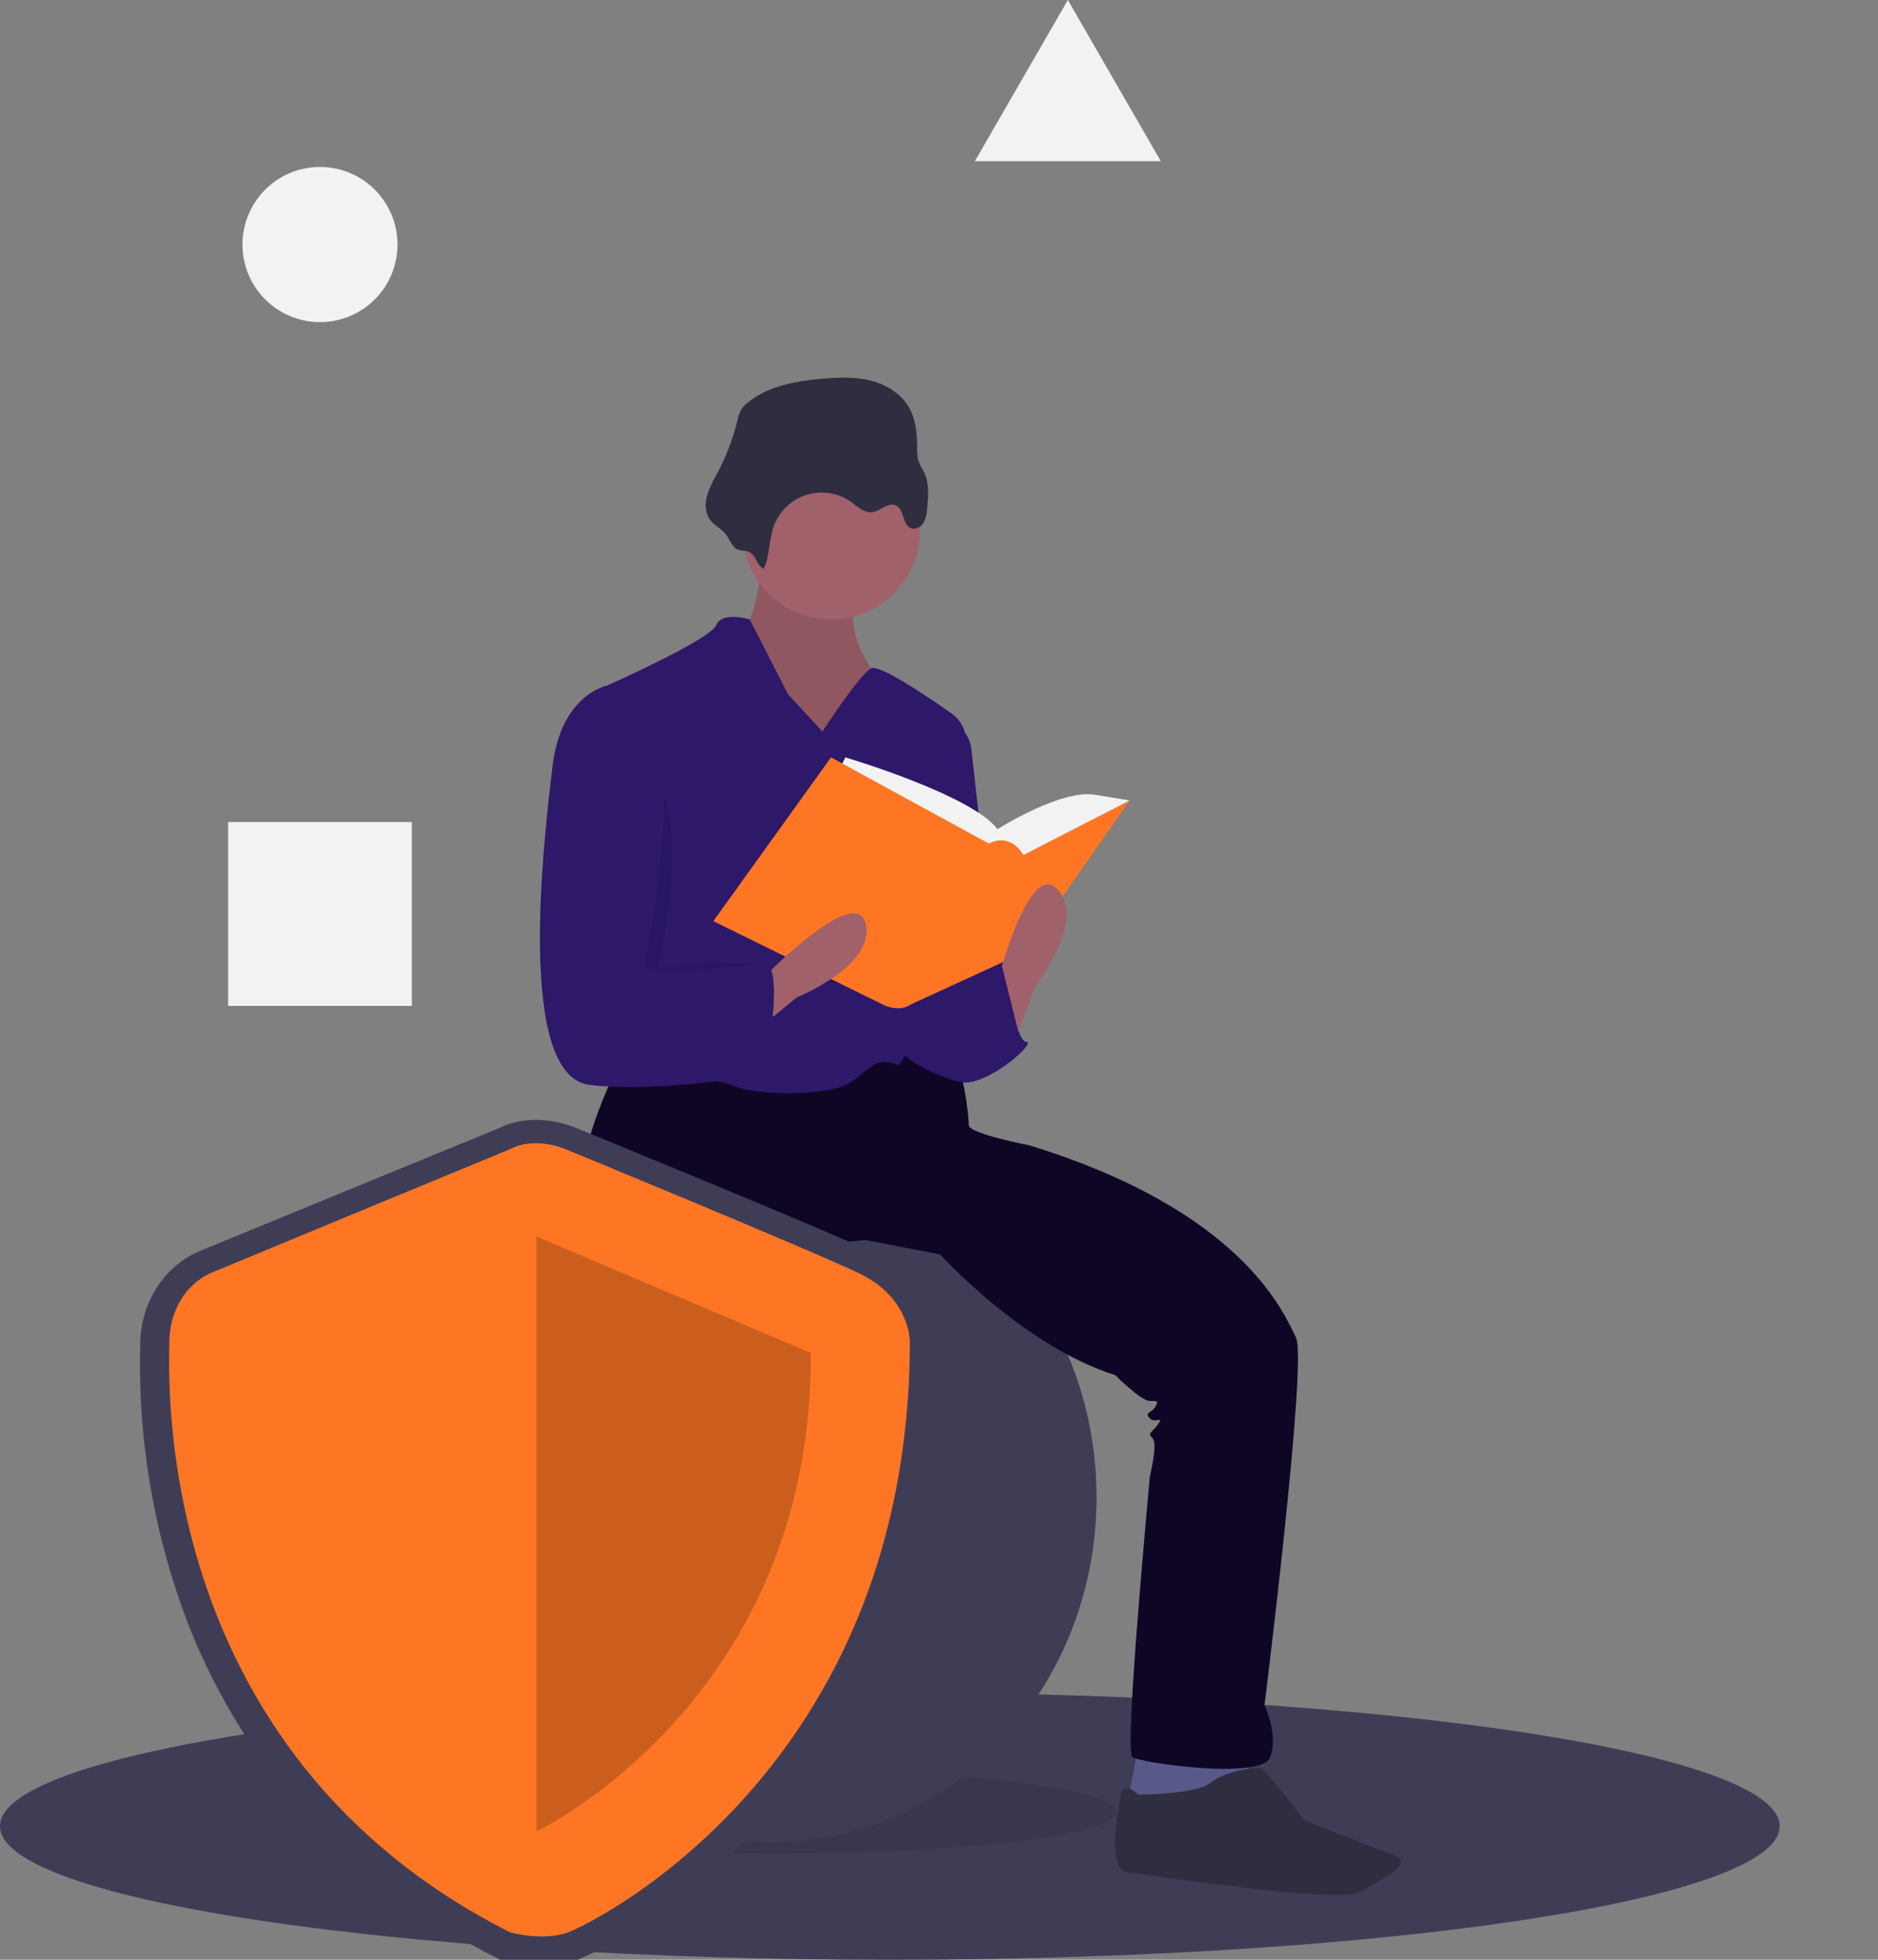 <svg width="322" height="336" viewBox="0 0 322 336" fill="none" xmlns="http://www.w3.org/2000/svg">
<rect x="0" y="0" width="322" height="336" fill="#808080" stroke="none"/>
<g clip-path="url(#clip0_217_1682)">
<path d="M305.15 313.095C305.15 325.744 236.84 336 152.575 336C68.309 336 0 325.744 0 313.095C0 304.14 34.241 296.381 84.142 292.618C104.72 291.061 127.971 290.189 152.575 290.189C162.689 290.189 172.572 290.337 182.13 290.618C252.25 292.687 305.15 301.962 305.15 313.095Z" fill="#3F3D56"/>
<path opacity="0.1" d="M132.888 317.774C165.234 317.774 191.457 314.576 191.457 310.632C191.457 306.687 165.234 303.489 132.888 303.489C100.541 303.489 74.319 306.687 74.319 310.632C74.319 314.576 100.541 317.774 132.888 317.774Z" fill="black"/>
<path d="M132.642 315.804C163.222 315.804 188.012 289.339 188.012 256.694C188.012 224.048 163.222 197.583 132.642 197.583C102.062 197.583 77.272 224.048 77.272 256.694C77.272 289.339 102.062 315.804 132.642 315.804Z" fill="#3F3D56"/>
<path d="M195.148 299.303L193.179 310.139L205.976 312.11L214.343 307.184L213.851 299.303H195.148Z" fill="#575A89"/>
<path d="M130.673 95.864C130.673 95.864 129.689 107.194 127.228 107.686C124.767 108.179 132.642 127.882 132.642 127.882H144.454L153.805 125.419L149.376 114.582C149.376 114.582 143.47 106.701 147.899 100.297C152.329 93.894 130.673 95.864 130.673 95.864Z" fill="#A0616A"/>
<path opacity="0.1" d="M130.673 95.864C130.673 95.864 129.689 107.194 127.228 107.686C124.767 108.179 132.642 127.882 132.642 127.882H144.454L153.805 125.419L149.376 114.582C149.376 114.582 143.47 106.701 147.899 100.297C152.329 93.894 130.673 95.864 130.673 95.864Z" fill="black"/>
<path d="M106.064 182.559C106.064 182.559 93.267 207.189 103.603 212.114C113.939 217.04 116.4 216.548 116.4 218.026C116.4 219.503 114.431 219.011 115.415 221.474C116.4 223.937 113.447 233.788 116.4 239.699C119.353 245.61 118.368 250.044 118.368 250.044C118.368 250.044 118.368 250.536 119.353 252.507C120.337 254.477 120.829 255.955 120.337 256.94C119.845 257.925 116.892 264.329 119.845 265.806C122.798 267.284 138.056 268.269 139.532 265.806C141.009 263.343 138.056 261.866 139.532 260.388C141.009 258.91 141.993 258.418 141.009 257.432C140.024 256.447 139.04 244.133 139.04 244.133C139.04 244.133 141.501 229.848 140.516 227.877C139.532 225.907 138.056 223.937 139.04 222.459C140.024 220.981 141.009 221.474 141.501 219.503C141.993 217.533 142.977 213.1 142.977 213.1L148.391 212.607L161.188 215.07C161.188 215.07 175.461 230.833 191.211 235.759C191.211 235.759 195.64 240.192 197.117 240.192C198.593 240.192 198.593 240.192 198.101 241.177C197.609 242.162 196.132 242.162 197.117 243.147C198.101 244.133 199.578 242.655 198.593 244.133C197.609 245.61 196.625 245.61 197.609 246.596C198.593 247.581 197.117 252.999 197.117 253.492C197.117 253.984 192.687 300.287 194.164 301.273C195.64 302.258 216.312 305.213 217.788 301.273C219.265 297.332 216.804 292.406 216.804 292.406C216.804 292.406 224.186 233.296 222.218 229.355C220.249 225.414 213.359 207.681 176.445 196.352C176.445 196.352 166.11 194.381 166.11 192.904C166.11 191.426 165.125 182.067 163.157 181.574C161.188 181.082 149.868 180.589 149.868 180.589L135.595 185.022L115.908 181.574L106.064 182.559Z" fill="#0F0626"/>
<path d="M123.29 265.314L120.829 274.18C120.829 274.18 118.861 288.465 121.322 291.913C123.255 294.622 126.706 297.938 133.106 298.52C134.9 298.685 136.697 298.232 138.198 297.236C139.7 296.24 140.817 294.761 141.364 293.044C141.438 292.838 141.484 292.624 141.501 292.406C141.501 291.421 140.024 279.599 140.024 279.599L137.563 267.284L137.071 263.836L123.29 265.314Z" fill="#2F2E41"/>
<path d="M195.148 307.676C195.148 307.676 192.687 305.213 192.195 307.676C191.703 310.139 189.734 320.483 193.179 320.976C196.625 321.469 229.6 326.395 233.046 324.424C236.491 322.454 242.889 319.498 238.952 318.021C235.014 316.543 223.694 312.11 223.694 312.11C223.694 312.11 217.296 303.736 216.312 303.243C215.327 302.75 209.913 303.736 207.452 305.706C204.992 307.676 195.148 307.676 195.148 307.676Z" fill="#2F2E41"/>
<path d="M142.485 106.208C150.912 106.208 157.743 99.372 157.743 90.938C157.743 82.505 150.912 75.668 142.485 75.668C134.059 75.668 127.228 82.505 127.228 90.938C127.228 99.372 134.059 106.208 142.485 106.208Z" fill="#A0616A"/>
<path d="M141.009 125.419L135.103 119.016L128.556 106.208C128.556 106.208 123.782 104.731 122.798 107.194C121.814 109.656 104.095 117.538 104.095 117.538C104.095 117.538 108.525 158.915 106.556 162.856C104.588 166.796 101.142 182.559 104.095 184.037C107.048 185.515 120.829 184.037 125.259 186.007C129.689 187.978 142.485 187.978 145.93 185.515C149.376 183.052 150.36 181.082 153.805 182.559C156.738 183.817 163.595 140.807 165.569 127.99C165.735 126.914 165.597 125.812 165.17 124.81C164.743 123.808 164.045 122.946 163.153 122.321C158.737 119.22 150.784 113.878 149.376 114.582C147.407 115.567 141.009 125.419 141.009 125.419Z" fill="#2E186A"/>
<path d="M162.172 123.449C163.328 123.738 164.368 124.374 165.152 125.272C165.936 126.17 166.426 127.286 166.558 128.471L170.539 164.334C170.539 164.334 160.696 185.515 155.774 171.23C150.852 156.945 162.172 123.449 162.172 123.449Z" fill="#2E186A"/>
<path d="M161.188 167.782L172.016 164.826C172.016 164.826 173.984 178.619 175.953 178.619C177.922 178.619 169.063 186.5 164.633 185.515C160.204 184.53 153.805 181.082 153.313 178.619C152.821 176.156 157.743 165.811 157.743 165.811L161.188 167.782Z" fill="#2E186A"/>
<path d="M130.967 97.525C132.005 95.236 131.825 92.565 132.682 90.202C133.142 88.937 133.887 87.795 134.86 86.866C135.833 85.937 137.008 85.246 138.292 84.846C139.577 84.446 140.936 84.349 142.264 84.562C143.592 84.775 144.853 85.293 145.948 86.074C147.051 86.862 148.158 87.968 149.504 87.817C150.955 87.656 152.248 86.036 153.582 86.63C155.06 87.287 154.66 89.938 156.158 90.551C156.946 90.873 157.877 90.377 158.332 89.656C158.729 88.899 158.946 88.06 158.965 87.205C159.171 85.104 159.358 82.881 158.447 80.976C158.065 80.331 157.731 79.657 157.449 78.962C157.29 78.312 157.226 77.642 157.259 76.974C157.251 74.505 157.071 71.929 155.829 69.795C154.451 67.427 151.904 65.913 149.247 65.253C146.59 64.592 143.806 64.693 141.078 64.924C136.568 65.306 131.865 66.126 128.312 68.931C127.829 69.285 127.413 69.722 127.085 70.222C126.773 70.816 126.552 71.454 126.431 72.114C125.663 75.245 124.511 78.269 123.002 81.117C122.276 82.325 121.682 83.607 121.232 84.942C120.855 86.299 120.881 87.845 121.669 89.011C122.312 89.961 123.338 90.467 124.145 91.243C124.944 92.012 125.318 93.492 126.203 94.074C126.976 94.582 127.902 94.224 128.69 94.762C129.702 95.454 129.775 96.971 130.967 97.525Z" fill="#2F2E41"/>
<path d="M143.47 132.808L144.946 129.852C144.946 129.852 166.602 136.256 171.031 142.167C171.031 142.167 181.859 135.271 187.765 136.256L193.672 137.241L175.461 153.497L152.329 151.526L143.47 132.808Z" fill="#F2F2F2"/>
<path d="M142.485 129.852L122.306 157.93L151.344 172.215C151.344 172.215 154.059 173.693 156.147 172.215L175.461 163.348L193.672 137.241L175.461 146.6C175.461 146.6 173.492 142.66 169.555 144.63L142.485 129.852Z" fill="#FE7624"/>
<path d="M173.492 179.604L177.43 169.259C177.43 169.259 186.289 157.93 181.367 152.511C176.445 147.093 171.031 168.274 171.031 168.274L173.492 179.604Z" fill="#A0616A"/>
<path d="M128.063 177.953L136.655 170.982C136.655 170.982 149.998 165.63 148.456 158.471C146.915 151.313 131.614 166.917 131.614 166.917L128.063 177.953Z" fill="#A0616A"/>
<path opacity="0.1" d="M106.802 128.128H106.31C106.31 128.128 98.681 119.016 97.205 131.33C95.728 143.645 90.807 184.53 103.603 186.007C116.4 187.485 125.505 179.85 125.505 179.85C125.505 179.85 134.856 165.565 131.411 165.565C129.744 165.565 125.211 164.816 121.075 165.072C116.664 165.346 112.701 166.59 112.955 165.319C113.447 162.856 120.583 131.577 106.802 128.128Z" fill="black"/>
<path d="M106.064 118.523L104.095 117.538C104.095 117.538 96.221 119.016 94.744 131.33C93.267 143.645 88.346 184.53 101.142 186.007C113.939 187.485 131.165 184.037 131.165 184.037C131.165 184.037 134.61 165.319 131.165 165.319C127.72 165.319 110.001 167.782 110.494 165.319C110.986 162.856 119.845 121.971 106.064 118.523Z" fill="#2E186A"/>
<path d="M166.356 173.939L171.783 165.614L175.215 179.358L166.356 183.298V173.939Z" fill="#2E186A"/>
<path d="M54.864 55.226C62.204 55.226 68.153 49.271 68.153 41.926C68.153 34.581 62.204 28.626 54.864 28.626C47.525 28.626 41.576 34.581 41.576 41.926C41.576 49.271 47.525 55.226 54.864 55.226Z" fill="#F2F2F2"/>
<path d="M70.614 140.936H39.115V172.461H70.614V140.936Z" fill="#F2F2F2"/>
<path d="M183.09 0L191.063 13.82L199.035 27.641H183.09H167.145L175.117 13.82L183.09 0Z" fill="#F2F2F2"/>
<path d="M92.895 336.998C90.644 336.991 88.404 336.701 86.226 336.137L85.797 336.018L85.399 335.819C71.001 328.612 58.855 319.092 49.298 307.524C41.386 297.892 35.218 286.956 31.07 275.207C26.11 261.141 23.724 246.299 24.025 231.39C24.031 231.077 24.037 230.836 24.037 230.669C24.037 223.422 28.066 217.063 34.301 214.468C39.074 212.483 82.404 194.713 85.535 193.429C91.431 190.479 97.721 192.941 98.728 193.372C100.986 194.293 141.042 210.652 149.699 214.767C158.62 219.009 161 226.629 161 230.462C161 247.818 157.989 264.039 152.052 278.674C147.257 290.52 140.46 301.456 131.959 311.005C115.557 329.435 99.15 335.968 98.992 336.026C97.031 336.7 94.968 337.029 92.895 336.998ZM89.036 327.456C90.459 327.774 93.734 328.252 95.868 327.474C98.58 326.487 112.312 319.377 125.144 304.959C142.874 285.037 151.87 259.995 151.883 230.526C151.851 229.929 151.427 225.671 145.779 222.986C137.291 218.95 95.655 201.952 95.236 201.781L95.12 201.732C94.248 201.367 91.471 200.598 89.557 201.599L89.174 201.778C88.71 201.968 42.713 220.83 37.808 222.871C34.376 224.299 33.154 227.835 33.154 230.669C33.154 230.876 33.148 231.178 33.141 231.567C32.749 251.73 37.422 301.346 89.036 327.456Z" fill="#3F3D56"/>
<path d="M87.48 197.012C87.48 197.012 41.388 216.061 36.45 218.131C31.511 220.202 29.042 225.171 29.042 230.14C29.042 235.11 25.338 299.951 87.48 331.302C87.48 331.302 93.12 332.872 97.399 331.302C101.678 329.732 156 303.229 156 229.933C156 229.933 156 222.479 147.358 218.338C138.716 214.197 96.932 197.012 96.932 197.012C96.932 197.012 91.801 194.735 87.48 197.012Z" fill="#FE7624"/>
<path opacity="0.2" d="M92 212V314C92 314 139.417 291.391 138.997 231.952L92 212Z" fill="black"/>
</g>
<defs>
<clipPath id="clip0_217_1682">
<rect width="322" height="336" fill="white"/>
</clipPath>
</defs>
</svg>
